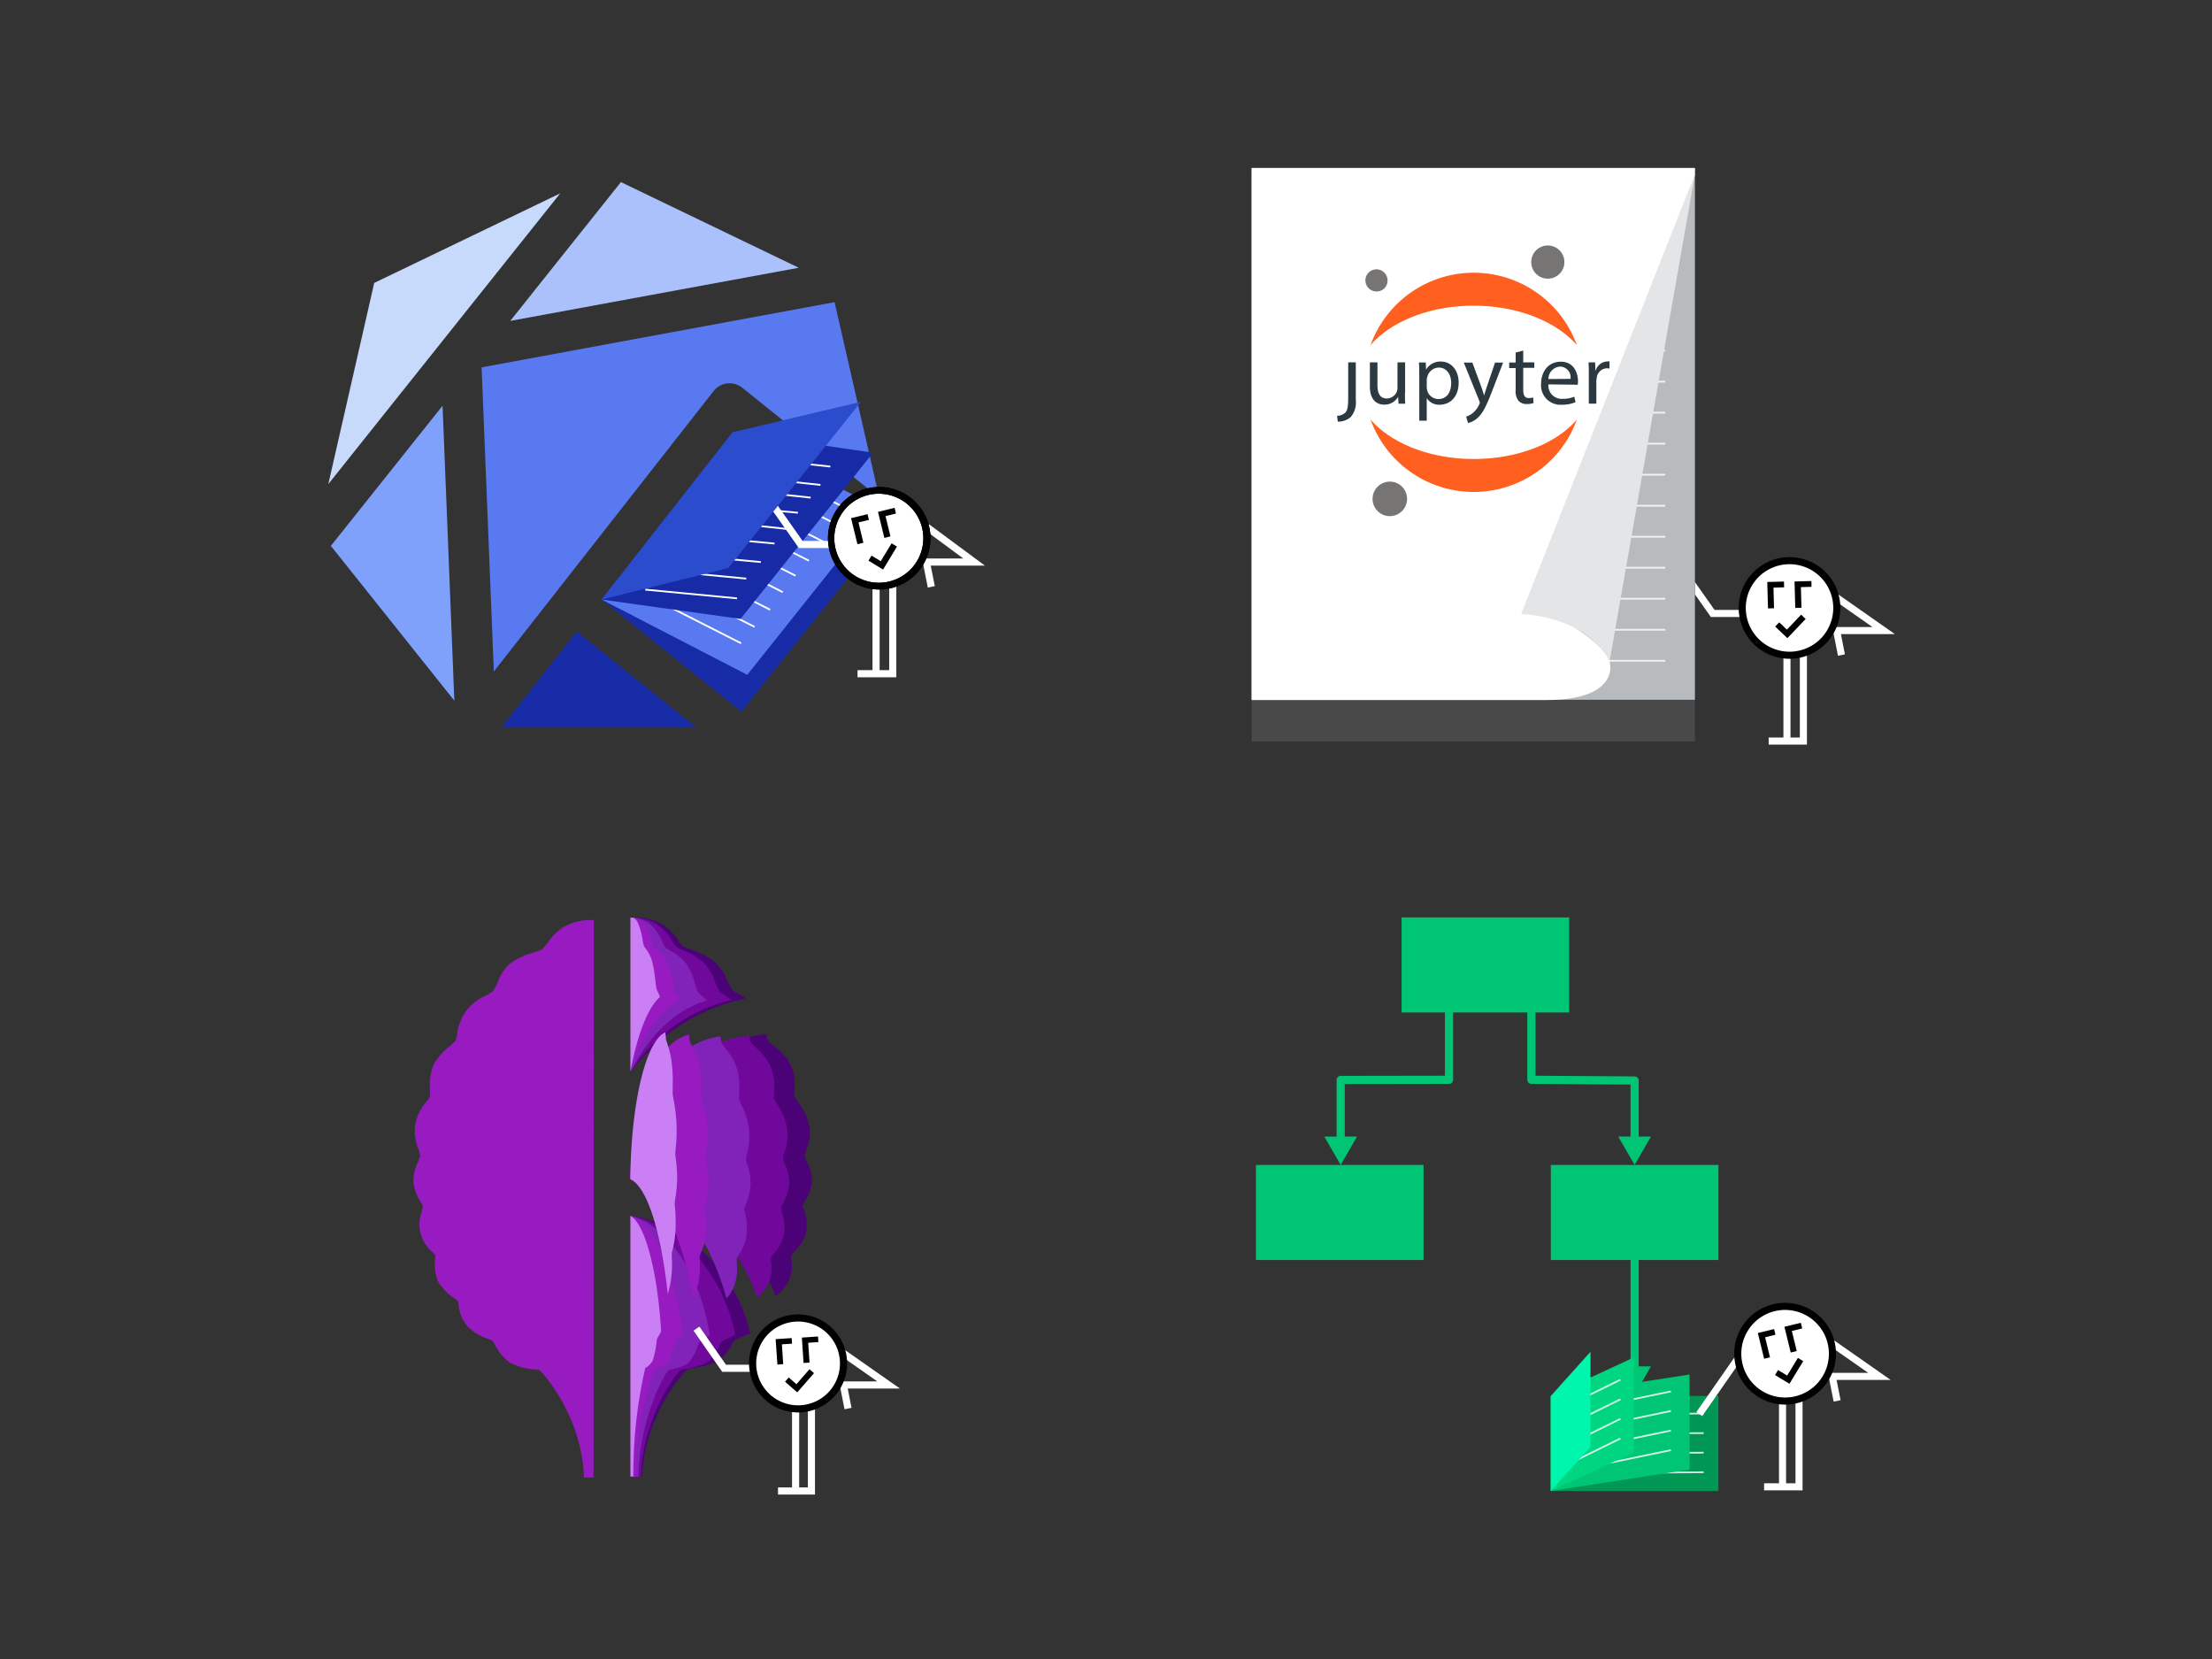 <?xml version="1.0" encoding="UTF-8"?> <svg xmlns="http://www.w3.org/2000/svg" id="Layer_1" data-name="Layer 1" viewBox="0 0 400 300"><rect x="0" y="0" width="400" height="300" fill="#333333" stroke="none"/><defs><style>.cls-1{fill:#4c0277;}.cls-2{fill:#971bc1;}.cls-3{fill:#6f089b;}.cls-4{fill:#8122b9;}.cls-5{fill:#ca80f4;}.cls-16,.cls-18,.cls-22,.cls-28,.cls-31,.cls-6,.cls-8{fill:none;}.cls-12,.cls-14,.cls-16,.cls-18,.cls-22,.cls-28,.cls-31,.cls-6{stroke:#fff;}.cls-12,.cls-14,.cls-16,.cls-17,.cls-18,.cls-19,.cls-22,.cls-28,.cls-31,.cls-6,.cls-7{stroke-miterlimit:10;}.cls-6,.cls-7{stroke-width:1.29px;}.cls-12,.cls-14,.cls-17,.cls-19,.cls-23,.cls-35,.cls-7{fill:#fff;}.cls-17,.cls-19,.cls-7{stroke:#000;}.cls-8{stroke:#00c574;stroke-linecap:round;stroke-linejoin:round;stroke-width:1.48px;}.cls-9{fill:#00c574;}.cls-10{fill:#009754;}.cls-11,.cls-14{opacity:0.8;}.cls-12,.cls-14{stroke-width:0.32px;}.cls-13{fill:#00d682;}.cls-15{fill:#00f5ad;}.cls-16,.cls-17{stroke-width:1.28px;}.cls-18,.cls-19{stroke-width:1.28px;}.cls-20{fill:#494949;}.cls-21{fill:#b7bbbd;}.cls-22{stroke-width:0.32px;}.cls-23,.cls-24,.cls-25,.cls-26,.cls-27{fill-rule:evenodd;}.cls-24{fill:#e4e5e6;}.cls-25{fill:#ff6020;}.cls-26{fill:#777474;}.cls-27{fill:#2d3940;}.cls-28{stroke-width:1.29px;}.cls-29{fill:#5879ef;}.cls-30{fill:#172ba6;}.cls-31{stroke-width:0.32px;}.cls-32{fill:#c7dafc;}.cls-33{fill:#7fa0fb;}.cls-34{fill:#abc1fc;}.cls-36{fill:#2b4ccc;}</style></defs><path class="cls-1" d="M114.14,193.75a34.63,34.63,0,0,1,20.76-13.21,13.05,13.05,0,0,0-1.26-.79,5.4,5.4,0,0,1-1.25-.79c-.32-.47-.48-.94-.79-1.41a9,9,0,0,0-2.36-3.62,13.63,13.63,0,0,0-4.25-2.2c-.47-.16-.78-.32-1.26-.47a4.45,4.45,0,0,1-1.1-1.26,9.36,9.36,0,0,0-3.14-3,9.9,9.9,0,0,0-4.72-1.1h-.63Z"></path><path class="cls-1" d="M114.14,219.86v47.19h2c.32-10.7,7.24-18.88,8.34-19.51a20.9,20.9,0,0,0,5.19-1.26,8.61,8.61,0,0,0,2.68-3.14,3.1,3.1,0,0,1,.47-.79l.63-.31c.78-.32,1.57-.63,2.2-.95C133.17,230.08,124.21,221.43,114.14,219.86Z"></path><path class="cls-2" d="M107.38,166.38h-.48a9.83,9.83,0,0,0-4.71,1.1,9.59,9.59,0,0,0-3.15,3,10.22,10.22,0,0,1-1.1,1.26c-.47.15-.79.31-1.26.47a12.39,12.39,0,0,0-4.4,2,8.05,8.05,0,0,0-2.36,3.62,6.73,6.73,0,0,1-.79,1.42,8.67,8.67,0,0,1-1.26.78,9.26,9.26,0,0,0-3.62,2.83,9.56,9.56,0,0,0-1.57,3.94,4.77,4.77,0,0,1-.31,1.41l-1,.95a10.54,10.54,0,0,0-3,3.46,9.93,9.93,0,0,0-.62,4.24v1.42a2.88,2.88,0,0,1-.79,1.1,8.94,8.94,0,0,0-1.89,4.09,8.55,8.55,0,0,0,.63,4.4,12.25,12.25,0,0,1,.31,1.26,1.24,1.24,0,0,0-.31.79,7.46,7.46,0,0,0-.94,3.77,7.86,7.86,0,0,0,1.41,3.78l.32.63a6.88,6.88,0,0,0-.16.78,6.6,6.6,0,0,0,1.89,7.55l.47.48v.78a8.26,8.26,0,0,0,.47,3.94,9.65,9.65,0,0,0,3,3.14l.63.47a6.68,6.68,0,0,1,.16.79,6.64,6.64,0,0,0,1.57,3.77,9,9,0,0,0,3.93,2.36l.63.32a3.55,3.55,0,0,1,.47.78,8.63,8.63,0,0,0,2.68,3.15,11.43,11.43,0,0,0,5.19,1.26c1.1.79,7.86,8.81,8.18,19.5h1.73Z"></path><path class="cls-3" d="M114.12,193.75a29.53,29.53,0,0,1,18.15-12.92c-.41-.32-.82-.64-1.1-.81a4.78,4.78,0,0,1-1.1-.8c-.27-.48-.41-.95-.69-1.43a9.46,9.46,0,0,0-2.06-3.65,11.9,11.9,0,0,0-3.71-2.26c-.41-.16-.69-.32-1.1-.49a4.22,4.22,0,0,1-1-1.27,9.12,9.12,0,0,0-2.75-3,7.87,7.87,0,0,0-4.13-1.17h-.55Z"></path><path class="cls-3" d="M114.12,219.86v47.19l1.79,0c.27-10.69,6.32-18.78,7.29-19.39a15.83,15.83,0,0,0,4.53-1.19,8.17,8.17,0,0,0,2.34-3.1,3.63,3.63,0,0,1,.41-.78l.56-.31c.68-.3,1.37-.61,1.92-.91C130.76,230.35,122.92,221.57,114.12,219.86Z"></path><path class="cls-4" d="M114.09,193.75c3.33-6.67,8.22-11.25,13.74-12.82-.31-.32-.62-.64-.83-.81a3.93,3.93,0,0,1-.84-.81c-.2-.48-.31-.95-.52-1.43a10.56,10.56,0,0,0-1.56-3.66,8.86,8.86,0,0,0-2.81-2.28c-.31-.17-.52-.33-.83-.5a4.38,4.38,0,0,1-.73-1.28,8.9,8.9,0,0,0-2.08-3,5,5,0,0,0-3.13-1.19h-.41Z"></path><path class="cls-4" d="M114.09,219.86v47.19l1.35,0c.21-10.69,4.79-18.74,5.52-19.35a9.69,9.69,0,0,0,3.43-1.16,8.26,8.26,0,0,0,1.77-3.09,3.85,3.85,0,0,1,.32-.78l.41-.3c.52-.3,1-.6,1.46-.9C126.69,230.45,120.75,221.63,114.09,219.86Z"></path><path class="cls-2" d="M114.05,193.75c2.17-6.73,5.35-11.4,9-13.07a9.37,9.37,0,0,0-.55-.8,3.69,3.69,0,0,1-.54-.79c-.13-.48-.2-1-.34-1.42a13.9,13.9,0,0,0-1-3.64,7.13,7.13,0,0,0-1.83-2.23c-.21-.16-.34-.32-.55-.48a5.54,5.54,0,0,1-.47-1.26,9.36,9.36,0,0,0-1.36-3,2.61,2.61,0,0,0-2-1.14h-.27Z"></path><path class="cls-2" d="M114.05,219.86v47.19h.88c.14-10.69,3.12-18.83,3.59-19.45a5.2,5.2,0,0,0,2.24-1.22,10.48,10.48,0,0,0,1.15-3.13,5.48,5.48,0,0,1,.21-.78l.27-.31c.34-.31.67-.62,1-.93C122.25,230.21,118.39,221.5,114.05,219.86Z"></path><path class="cls-5" d="M114,193.75c1.3-6.83,3.2-11.64,5.35-13.47-.12-.31-.24-.62-.32-.78a3.2,3.2,0,0,1-.33-.77c-.08-.46-.12-.93-.2-1.4a20.88,20.88,0,0,0-.61-3.59,6.67,6.67,0,0,0-1.09-2.15c-.12-.15-.21-.3-.33-.46a7,7,0,0,1-.28-1.24,12.75,12.75,0,0,0-.81-2.95c-.36-.77-.81-1.06-1.22-1H114Z"></path><path class="cls-5" d="M114,219.86V267l.53,0a85.42,85.42,0,0,1,2.15-19.61,3.51,3.51,0,0,0,1.33-1.32,15.46,15.46,0,0,0,.69-3.18c0-.32.08-.63.12-.79l.16-.33a8.77,8.77,0,0,0,.57-1C118.92,229.84,116.61,221.3,114,219.86Z"></path><path class="cls-1" d="M145.13,218l.31-.63a8.54,8.54,0,0,0,1.42-3.77,7.31,7.31,0,0,0-1-3.62,2.88,2.88,0,0,1-.31-.79,3.11,3.11,0,0,1,.31-1.26,8.28,8.28,0,0,0,.47-4.4,10.68,10.68,0,0,0-1.88-4.09c-.32-.31-.48-.79-.79-1.1v-1.42a7.77,7.77,0,0,0-.63-4.24,9,9,0,0,0-3-3.46c-.31-.32-.78-.63-1.1-.95a3.59,3.59,0,0,1-.31-1.26A27.17,27.17,0,0,0,114,213.25c11.48,1.42,21.71,9.75,26.27,21.08a6.51,6.51,0,0,0,2.83-6.61v-.78l.47-.48a7.86,7.86,0,0,0,2.21-3.61,8.54,8.54,0,0,0-.32-3.94A2.13,2.13,0,0,1,145.13,218Z"></path><path class="cls-3" d="M141.21,218.41l.28-.63a9.18,9.18,0,0,0,1.23-3.75,8.21,8.21,0,0,0-.82-3.63,3,3,0,0,1-.28-.79,3.21,3.21,0,0,1,.28-1.26,9.39,9.39,0,0,0,.41-4.4,11.47,11.47,0,0,0-1.65-4.11c-.27-.32-.41-.79-.69-1.11v-1.42a8.89,8.89,0,0,0-.55-4.26,9,9,0,0,0-2.61-3.5c-.27-.32-.69-.64-1-1a4.09,4.09,0,0,1-.28-1.26c-12,1.07-21.18,12.09-21.59,25.92,10,1.58,19,10.06,23,21.45a6.83,6.83,0,0,0,2.47-6.57v-.79l.42-.46a7.89,7.89,0,0,0,1.92-3.59,9.54,9.54,0,0,0-.27-3.93A2.51,2.51,0,0,1,141.21,218.41Z"></path><path class="cls-4" d="M134.6,218.56l.21-.62a11.17,11.17,0,0,0,.93-3.75,10.37,10.37,0,0,0-.62-3.63,4,4,0,0,1-.21-.8,4.27,4.27,0,0,1,.21-1.25,12.28,12.28,0,0,0,.31-4.39,14,14,0,0,0-1.25-4.13c-.21-.32-.31-.8-.52-1.12v-1.41a11.59,11.59,0,0,0-.41-4.26,9.42,9.42,0,0,0-2-3.52c-.21-.32-.52-.64-.73-1a5.11,5.11,0,0,1-.21-1.27c-9.06,1-16,12-16.35,25.8,7.6,1.64,14.37,10.17,17.39,21.58,1.46-1.38,2.19-4,1.88-6.55v-.79l.31-.46a9,9,0,0,0,1.46-3.58,12.78,12.78,0,0,0-.21-3.94A3,3,0,0,1,134.6,218.56Z"></path><path class="cls-2" d="M127.4,218.18l.14-.63a16.51,16.51,0,0,0,.61-3.76,15.5,15.5,0,0,0-.41-3.62,5,5,0,0,1-.13-.79,6.1,6.1,0,0,1,.13-1.26,18.69,18.69,0,0,0,.2-4.4,19.1,19.1,0,0,0-.81-4.1c-.13-.32-.2-.79-.34-1.11V197.1a17.47,17.47,0,0,0-.27-4.26,10.9,10.9,0,0,0-1.29-3.48c-.13-.31-.34-.63-.47-1a7.71,7.71,0,0,1-.14-1.26c-5.89,1.17-10.43,12.26-10.64,26.1,5,1.5,9.36,9.9,11.32,21.26,1-1.4,1.42-4.07,1.22-6.59v-.79l.2-.46a11.9,11.9,0,0,0,1-3.61,19.17,19.17,0,0,0-.13-3.93A4.45,4.45,0,0,1,127.4,218.18Z"></path><path class="cls-5" d="M122,217.58l.08-.63a26.32,26.32,0,0,0,.37-3.79,24.17,24.17,0,0,0-.25-3.61c0-.31-.08-.62-.08-.78a10.53,10.53,0,0,1,.08-1.26,30.29,30.29,0,0,0,.13-4.41,31.49,31.49,0,0,0-.49-4.07c-.08-.31-.12-.78-.2-1.09v-1.42a29,29,0,0,0-.16-4.23,16.29,16.29,0,0,0-.77-3.43c-.08-.31-.21-.62-.29-.93,0-.47-.08-.78-.08-1.25-3.52,1.43-6.24,12.72-6.36,26.57,3,1.28,5.59,9.48,6.77,20.75a18.68,18.68,0,0,0,.73-6.64v-.78l.12-.48a19.83,19.83,0,0,0,.56-3.65,32.23,32.23,0,0,0-.08-3.93A7.3,7.3,0,0,1,122,217.58Z"></path><polyline class="cls-6" points="152.3 244.57 160.7 250.45 152.51 250.45 153.35 254.71"></polyline><path class="cls-6" d="M146.73,252.81v16.81h-3.18m.32-16.81v16.81h-3.18m-.12-22.19-9.63,0-5-7.17"></path><path class="cls-7" d="M152.52,246a8.22,8.22,0,1,1-8.76-7.65,8.23,8.23,0,0,1,8.76,7.65"></path><polygon points="140.26 242.16 140.58 246.76 141.63 246.68 141.39 243.1 143.23 242.98 143.16 241.97 140.26 242.16"></polygon><polygon points="145 241.88 145.31 246.47 146.39 246.4 146.15 242.82 147.99 242.69 147.92 241.68 145 241.88"></polygon><polygon points="144.17 251.78 147.2 248.31 146.38 247.6 144.02 250.31 142.63 249.09 141.96 249.86 144.17 251.78"></polygon><polyline class="cls-8" points="276.93 183.09 276.93 195.26 295.59 195.39 295.59 206.4"></polyline><polygon class="cls-9" points="292.63 205.53 295.59 210.66 298.55 205.53 292.63 205.53"></polygon><polyline class="cls-8" points="262.03 183.09 262.03 195.26 242.44 195.29 242.44 206.4"></polyline><polygon class="cls-9" points="239.48 205.53 242.44 210.66 245.4 205.53 239.48 205.53"></polygon><line class="cls-8" x1="295.59" y1="227.85" x2="295.59" y2="247.95"></line><polygon class="cls-9" points="292.63 247.08 295.59 252.21 298.55 247.08 292.63 247.08"></polygon><rect class="cls-9" x="280.44" y="210.66" width="30.31" height="17.19"></rect><rect class="cls-9" x="253.45" y="165.9" width="30.31" height="17.19"></rect><rect class="cls-9" x="227.11" y="210.66" width="30.31" height="17.19"></rect><rect class="cls-10" x="280.44" y="252.43" width="30.31" height="17.19"></rect><g class="cls-11"><line class="cls-12" x1="292.96" y1="255.7" x2="308.08" y2="255.61"></line><line class="cls-12" x1="292.96" y1="259.24" x2="308.08" y2="259.15"></line><line class="cls-12" x1="292.96" y1="262.78" x2="308.08" y2="262.69"></line><line class="cls-12" x1="292.96" y1="266.32" x2="308.08" y2="266.23"></line></g><polygon class="cls-9" points="305.53 265.74 280.44 269.62 280.44 252.43 305.53 248.55 305.53 265.74"></polygon><g class="cls-11"><line class="cls-12" x1="289.16" y1="254.3" x2="302.15" y2="251.61"></line><line class="cls-12" x1="289.16" y1="257.84" x2="302.15" y2="255.15"></line><line class="cls-12" x1="289.16" y1="261.38" x2="302.15" y2="258.69"></line><line class="cls-12" x1="289.16" y1="264.92" x2="302.15" y2="262.23"></line></g><polygon class="cls-13" points="295.45 262.66 280.44 269.62 280.44 252.43 295.45 245.47 295.45 262.66"></polygon><line class="cls-14" x1="283.42" y1="254.21" x2="293.02" y2="249.5"></line><line class="cls-14" x1="283.42" y1="257.76" x2="293.02" y2="253.04"></line><line class="cls-14" x1="283.42" y1="261.3" x2="293.02" y2="256.58"></line><line class="cls-14" x1="283.42" y1="264.84" x2="293.02" y2="260.12"></line><polygon class="cls-15" points="287.61 261.64 280.44 269.62 280.44 252.43 287.61 244.45 287.61 261.64"></polygon><polyline class="cls-16" points="331.12 242.78 339.87 248.9 331.33 248.9 332.21 253.33"></polyline><path class="cls-16" d="M325.32,251.36v17.5H322m.34-17.5v17.5H319m-4.78-23.11-6.93,9.95"></path><path class="cls-17" d="M331.12,242.77a8.56,8.56,0,1,1-10.35-6.29,8.57,8.57,0,0,1,10.35,6.29"></path><polygon points="317.87 241.05 319.01 245.71 320.07 245.45 319.19 241.82 321.06 241.36 320.81 240.34 317.87 241.05"></polygon><polygon points="322.68 239.92 323.82 244.58 324.91 244.31 324.02 240.68 325.9 240.23 325.65 239.2 322.68 239.92"></polygon><polygon points="323.59 250.23 326.08 246.14 325.12 245.55 323.18 248.75 321.53 247.75 320.98 248.65 323.59 250.23"></polygon><polyline class="cls-18" points="331.9 107.91 340.63 114.03 332.12 114.03 332.99 118.45"></polyline><path class="cls-18" d="M326.11,116.48V134H322.8m.34-17.47V134h-3.31m-.12-23.07-10,0-5.25-7.45"></path><path class="cls-19" d="M332.15,109.71a8.55,8.55,0,1,1-8.78-8.32,8.55,8.55,0,0,1,8.78,8.32"></path><polygon points="319.58 105.24 319.71 110.02 320.8 109.99 320.7 106.26 322.63 106.21 322.6 105.16 319.58 105.24"></polygon><polygon points="324.51 105.15 324.64 109.93 325.76 109.9 325.66 106.17 327.58 106.12 327.56 105.07 324.51 105.15"></polygon><polygon points="323.22 115.4 326.52 111.93 325.7 111.15 323.13 113.86 321.74 112.54 321.01 113.3 323.22 115.4"></polygon><rect class="cls-20" x="226.34" y="31.53" width="80.15" height="102.57"></rect><rect class="cls-21" x="226.34" y="30.38" width="80.15" height="96.16" transform="translate(532.83 156.92) rotate(-180)"></rect><g class="cls-11"><line class="cls-22" x1="301.14" y1="63.4" x2="289.88" y2="63.4"></line><line class="cls-22" x1="301.14" y1="69.01" x2="289.88" y2="69.01"></line><line class="cls-22" x1="301.14" y1="74.62" x2="289.88" y2="74.62"></line><line class="cls-22" x1="301.14" y1="57.8" x2="289.88" y2="57.8"></line><line class="cls-22" x1="301.14" y1="80.23" x2="289.88" y2="80.23"></line><line class="cls-22" x1="301.14" y1="85.84" x2="289.88" y2="85.84"></line><line class="cls-22" x1="301.14" y1="91.45" x2="289.88" y2="91.45"></line><line class="cls-22" x1="301.14" y1="97.06" x2="289.88" y2="97.06"></line><line class="cls-22" x1="301.14" y1="102.66" x2="289.88" y2="102.66"></line><line class="cls-22" x1="301.14" y1="108.27" x2="289.88" y2="108.27"></line><line class="cls-22" x1="301.14" y1="113.88" x2="289.88" y2="113.88"></line><line class="cls-22" x1="301.14" y1="119.49" x2="287.1" y2="119.49"></line></g><path class="cls-23" d="M285.16,113.77s5.28,3.33,5.91,5.82-.6,7-11.55,7H226.34V30.38h80.15v1.2"></path><path class="cls-24" d="M306.49,31.53l-15.42,88.06s-3.36-7.77-16-8.56Z"></path><g id="Page-1"><g id="Artboard"><g id="Group-Copy-4-_-Group-_-Group-Copy" data-name="Group-Copy-4-+-Group-+-Group-Copy"><g id="Group-Copy-4"><path id="Fill-9" class="cls-25" d="M266.49,83c-8,0-15-2.89-18.66-7.15a19.84,19.84,0,0,0,37.33,0C281.52,80.15,274.52,83,266.49,83"></path><path id="Fill-10" class="cls-25" d="M266.49,55.28c8,0,15,2.89,18.67,7.15a19.84,19.84,0,0,0-37.33,0c3.64-4.26,10.63-7.15,18.66-7.15"></path><path id="Fill-11" class="cls-26" d="M251.44,93.33a3.12,3.12,0,1,1,3-3.25A3.12,3.12,0,0,1,251.44,93.33Z"></path><path id="Fill-12" class="cls-26" d="M249.05,52.7a2,2,0,1,1,1.86-2A1.94,1.94,0,0,1,249.05,52.7Z"></path><path id="Fill-8" class="cls-26" d="M280,50.39a3,3,0,1,1,2.89-3.16A3,3,0,0,1,280,50.39Z"></path><g id="Group-Copy"><path id="Fill-1" class="cls-27" d="M243.8,71.79c0,1.8-.14,2.39-.52,2.82a2.21,2.21,0,0,1-1.5.58l.14,1.06a3.48,3.48,0,0,0,2.35-.85,4.08,4.08,0,0,0,.9-3.08v-6.8H243.8v6.27"></path><path id="Fill-2" class="cls-27" d="M254.06,71c0,.78,0,1.46.06,2H252.9l-.08-1.23h0a2.83,2.83,0,0,1-2.5,1.4c-1.18,0-2.6-.65-2.6-3.29V65.52h1.37v4.15c0,1.43.44,2.39,1.69,2.39a2,2,0,0,0,1.81-1.24,2.23,2.23,0,0,0,.12-.7v-4.6h1.38V71"></path><path id="Fill-3" class="cls-27" d="M256.65,68c0-1,0-1.74-.07-2.45h1.24l.06,1.28h0a3,3,0,0,1,2.69-1.45c1.82,0,3.2,1.53,3.2,3.81,0,2.69-1.66,4-3.44,4A2.65,2.65,0,0,1,258,72h0v4.07h-1.35V68ZM258,70a3.06,3.06,0,0,0,.07.56,2.11,2.11,0,0,0,2.06,1.6c1.45,0,2.29-1.18,2.29-2.9,0-1.5-.79-2.79-2.25-2.79a2.19,2.19,0,0,0-2.07,1.69,2.05,2.05,0,0,0-.1.56V70Z"></path><path id="Fill-4" class="cls-27" d="M266.23,65.52,267.89,70c.17.49.36,1.08.48,1.53h0c.14-.45.3-1,.49-1.56l1.49-4.4h1.46l-2.06,5.34c-1,2.57-1.66,3.89-2.6,4.7a3.68,3.68,0,0,1-1.68.88l-.35-1.15a3.49,3.49,0,0,0,1.21-.66,4.19,4.19,0,0,0,1.15-1.52,1,1,0,0,0,.11-.33,1.25,1.25,0,0,0-.09-.35l-2.8-6.91h1.5"></path><path id="Fill-5" class="cls-27" d="M275.45,63.36v2.16h2v1h-2v4c0,.93.26,1.46,1,1.46a3,3,0,0,0,.8-.1l.06,1a3.65,3.65,0,0,1-1.22.18,1.91,1.91,0,0,1-1.48-.57,2.76,2.76,0,0,1-.53-1.95V66.56h-1.17v-1h1.17v-1.8l1.34-.36"></path><path id="Fill-6" class="cls-27" d="M280,69.51a2.41,2.41,0,0,0,2.59,2.61,5,5,0,0,0,2.09-.39l.23,1a6.27,6.27,0,0,1-2.51.46,3.5,3.5,0,0,1-3.72-3.78c0-2.26,1.35-4,3.55-4,2.46,0,3.12,2.15,3.12,3.53a4.06,4.06,0,0,1-.05.63Zm4-1a1.94,1.94,0,0,0-1.9-2.22A2.27,2.27,0,0,0,280,68.54Z"></path><path id="Fill-7" class="cls-27" d="M287.31,67.86c0-.89,0-1.65-.06-2.34h1.2L288.5,67h.06a2.27,2.27,0,0,1,2.1-1.64,1.61,1.61,0,0,1,.39,0v1.29a2.19,2.19,0,0,0-.47-.05,1.91,1.91,0,0,0-1.84,1.75,3.14,3.14,0,0,0-.07.64v4h-1.36V67.86"></path></g></g></g></g></g><polyline class="cls-28" points="167.61 95.32 176.15 101.64 167.52 101.64 168.41 106.12"></polyline><path class="cls-29" d="M87.09,66.43l2.21,55,39.75-50.72a3.66,3.66,0,0,1,5.13-.63l0,0L159,90l-8.08-35.36Z"></path><polygon class="cls-30" points="90.67 131.55 125.93 131.55 104.28 114.18 90.67 131.55"></polygon><polygon class="cls-30" points="132.51 78.16 108.8 108.42 134.06 128.69 158.03 98.64 132.51 78.16"></polygon><polygon class="cls-29" points="132.51 78.16 108.8 108.42 135.13 122.03 159.09 91.98 132.51 78.16"></polygon><line class="cls-31" x1="153.36" y1="92.11" x2="138.33" y2="84.48"></line><line class="cls-31" x1="151.39" y1="94.89" x2="136.36" y2="87.27"></line><line class="cls-31" x1="148.99" y1="98.01" x2="133.95" y2="90.39"></line><line class="cls-31" x1="146.28" y1="101.4" x2="131.25" y2="93.78"></line><line class="cls-31" x1="143.86" y1="104.11" x2="128.82" y2="96.49"></line><line class="cls-31" x1="141.55" y1="107.08" x2="126.52" y2="99.46"></line><line class="cls-31" x1="139.26" y1="110.26" x2="124.23" y2="102.63"></line><line class="cls-31" x1="136.45" y1="113.36" x2="121.42" y2="105.74"></line><line class="cls-31" x1="134.02" y1="116.33" x2="118.99" y2="108.7"></line><polygon class="cls-30" points="132.51 78.16 108.8 108.42 133.91 111.92 157.87 81.86 132.51 78.16"></polygon><polygon class="cls-32" points="80.44 61.12 80.44 61.12 101.3 34.97 67.67 51.16 59.37 87.54 80.44 61.12"></polygon><polygon class="cls-33" points="59.83 98.71 82.16 126.71 80.03 73.37 59.83 98.71"></polygon><polygon class="cls-34" points="144.44 48.42 112.28 32.93 92.27 58.03 144.44 48.42"></polygon><path class="cls-28" d="M161.44,104.13v17.7h-3.36m.34-17.7v17.7h-3.35m-.13-23.37-10.14,0-5.31-7.54"></path><path class="cls-35" d="M167.3,95.44a8.66,8.66,0,1,1-10.46-6.36,8.65,8.65,0,0,1,10.46,6.36"></path><path d="M161.14,106.35A9.27,9.27,0,1,1,168,95.14a9.28,9.28,0,0,1-6.82,11.21M157,89.51a8.05,8.05,0,1,0,9.74,5.92A8.06,8.06,0,0,0,157,89.51"></path><polygon points="153.9 93.7 155.05 98.41 156.13 98.15 155.24 94.47 157.13 94.01 156.88 92.98 153.9 93.7"></polygon><polygon points="158.77 92.56 159.92 97.27 161.02 97 160.13 93.33 162.02 92.86 161.77 91.83 158.77 92.56"></polygon><polygon points="159.69 102.99 162.2 98.84 161.23 98.25 159.27 101.48 157.6 100.47 157.05 101.39 159.69 102.99"></polygon><path d="M161.14,106.35A9.27,9.27,0,1,1,168,95.14a9.28,9.28,0,0,1-6.82,11.21M157,89.51a8.05,8.05,0,1,0,9.74,5.92A8.06,8.06,0,0,0,157,89.51"></path><line class="cls-31" x1="133.28" y1="108.2" x2="116.68" y2="106.62"></line><line class="cls-31" x1="134.95" y1="104.63" x2="118.36" y2="103.05"></line><line class="cls-31" x1="137.58" y1="101.64" x2="120.58" y2="100.05"></line><line class="cls-31" x1="144.29" y1="92.72" x2="127.28" y2="91.14"></line><line class="cls-31" x1="140.06" y1="98.29" x2="123.05" y2="96.7"></line><line class="cls-31" x1="142.35" y1="95.66" x2="125.76" y2="93.87"></line><line class="cls-31" x1="146.6" y1="89.99" x2="130.01" y2="88.19"></line><line class="cls-31" x1="148.36" y1="87.69" x2="131.77" y2="85.9"></line><line class="cls-31" x1="150.15" y1="84.37" x2="133.56" y2="82.58"></line><polygon class="cls-36" points="132.51 78.16 108.8 108.42 131.71 102.71 155.68 72.66 132.51 78.16"></polygon></svg> 